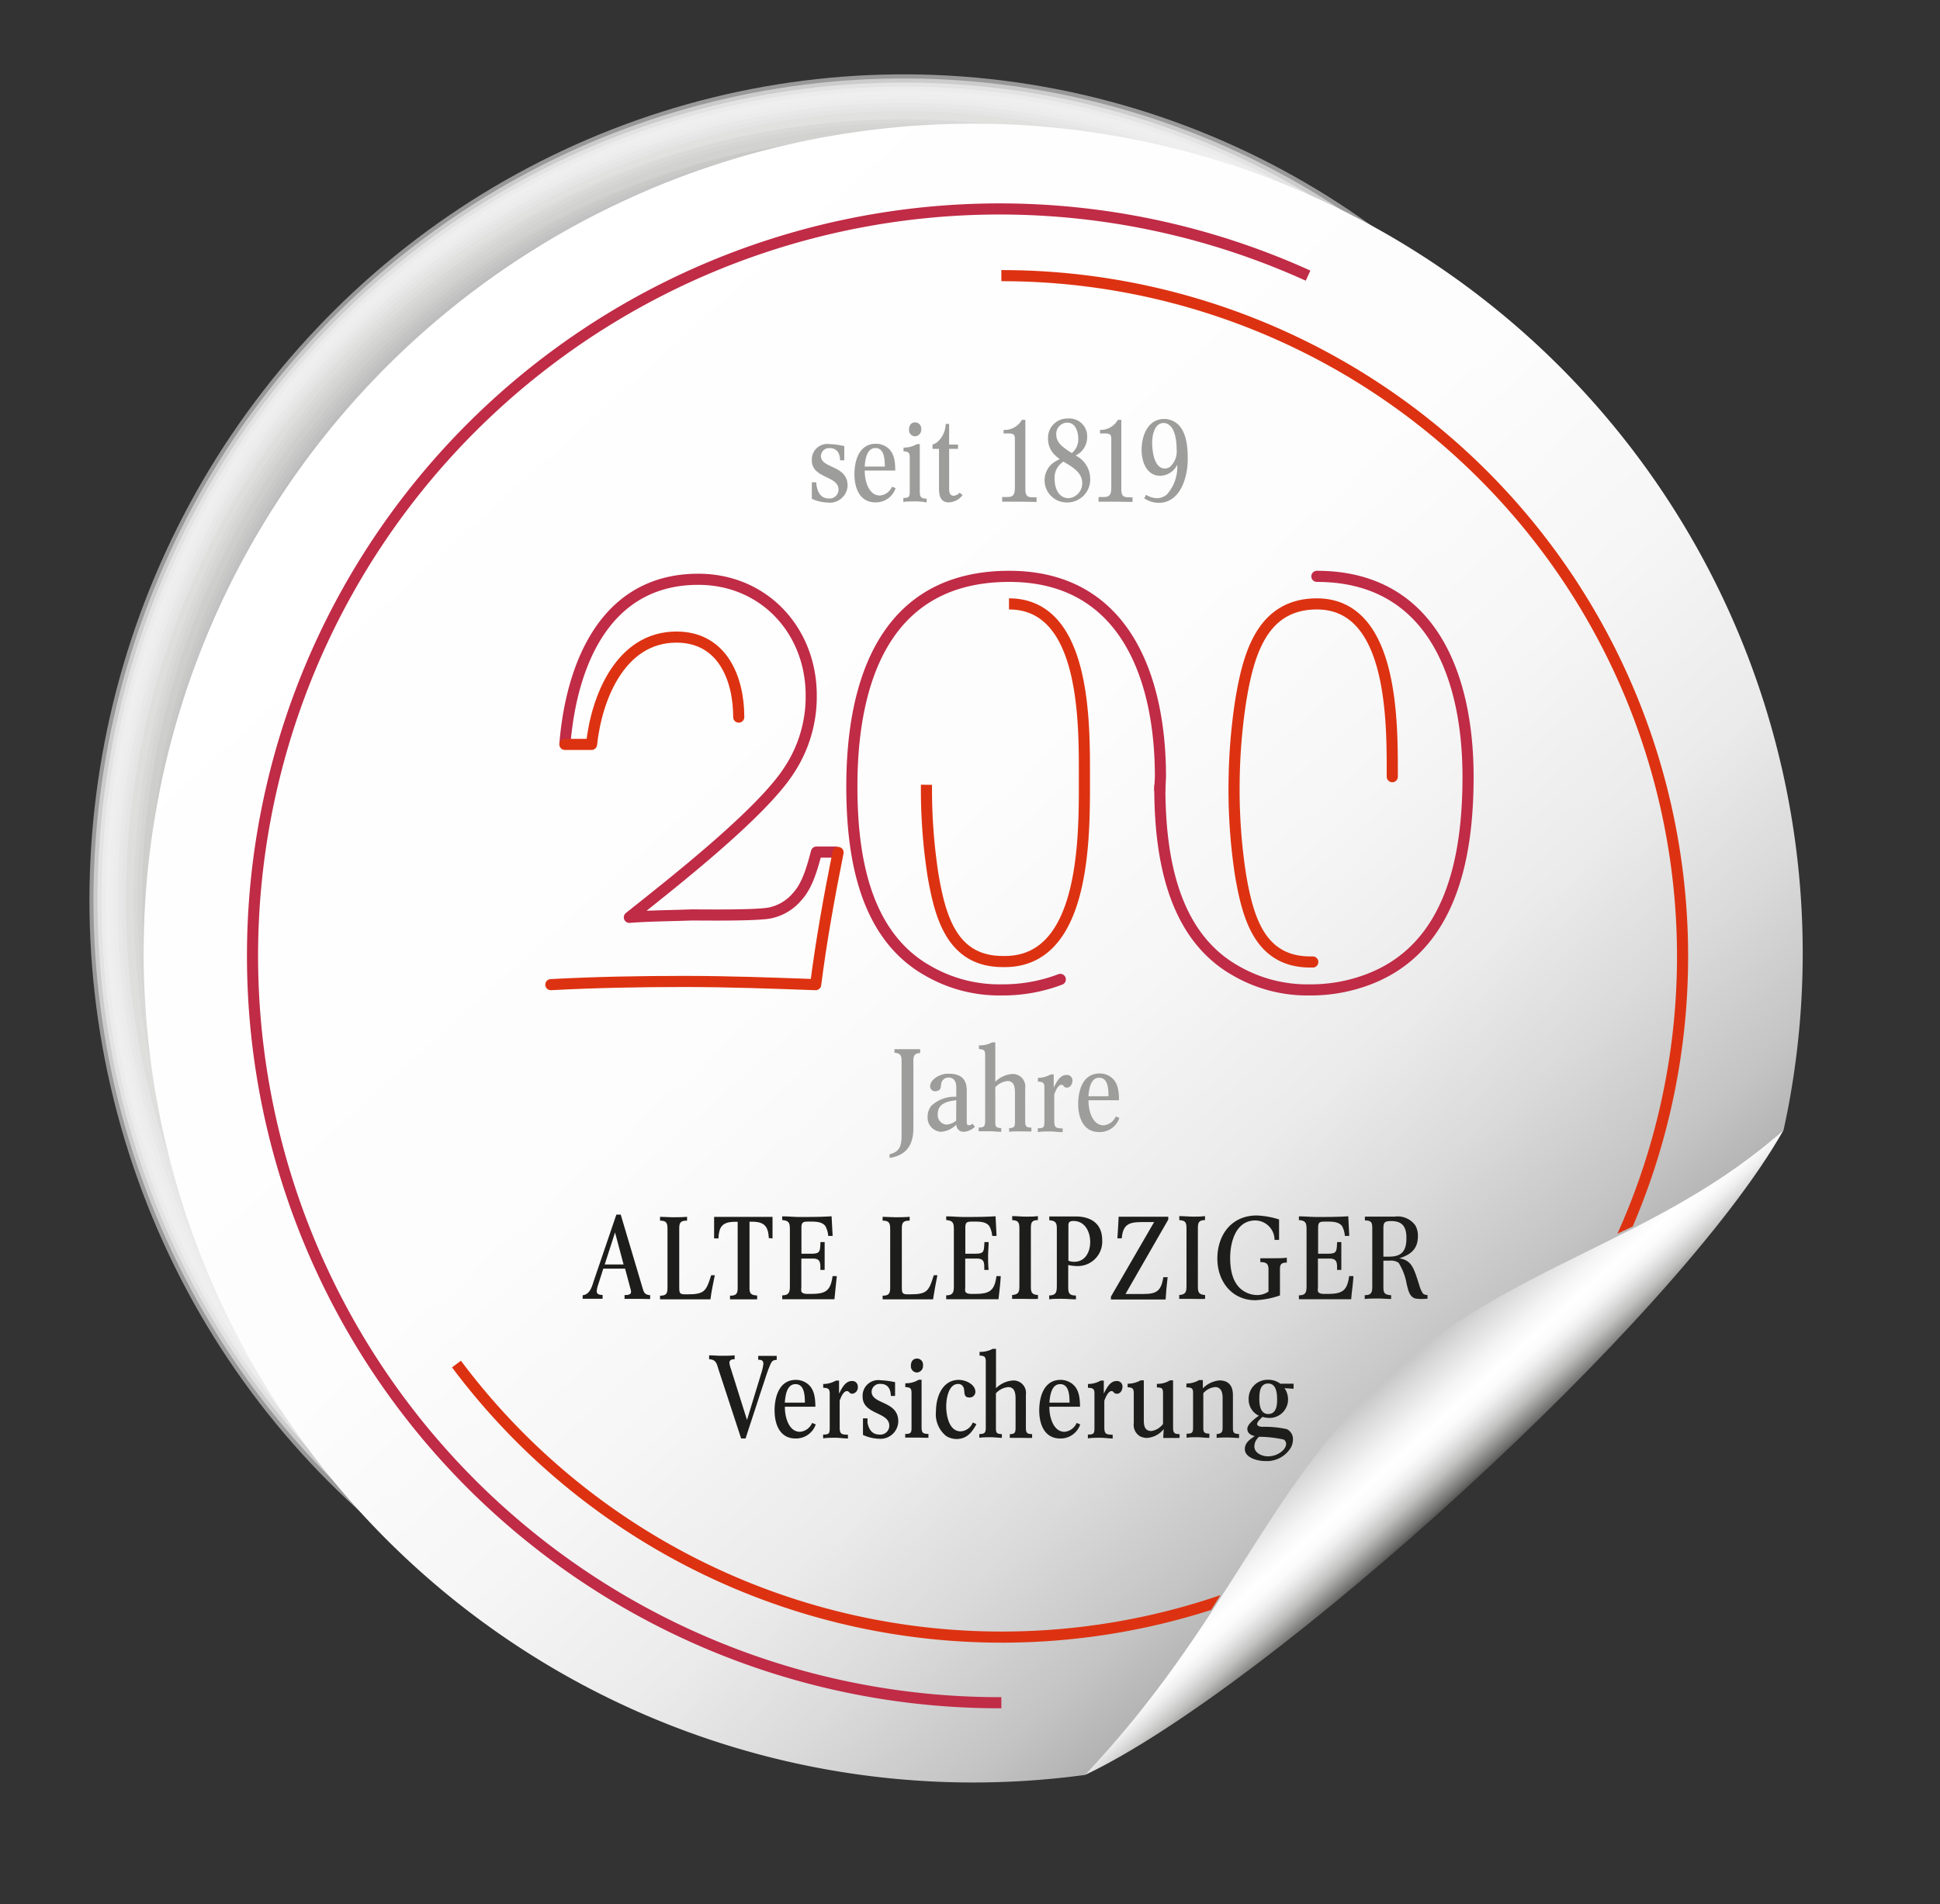 <svg xmlns="http://www.w3.org/2000/svg" xmlns:xlink="http://www.w3.org/1999/xlink" viewBox="0 0 218.15 214.16"><rect x="0" y="0" width="218.15" height="214.16" fill="#333333" stroke="none"/><defs><style>.cls-1,.cls-51,.cls-52,.cls-53,.cls-54{fill:none;}.cls-2{isolation:isolate;}.cls-3{fill:#fff;opacity:0.5;}.cls-4{fill:#fcfcfc;opacity:0.51;}.cls-5{fill:#f8f8f8;opacity:0.52;}.cls-6{fill:#f4f4f4;opacity:0.54;}.cls-7{fill:#f1f1f1;opacity:0.55;}.cls-8{fill:#ededed;opacity:0.56;}.cls-9{fill:#e9e9e9;opacity:0.57;}.cls-10{fill:#e6e6e6;opacity:0.59;}.cls-11{fill:#e2e2e2;opacity:0.6;}.cls-12{fill:#dfdfde;opacity:0.61;}.cls-13{fill:#dbdbdb;opacity:0.62;}.cls-14{fill:#d7d7d7;opacity:0.63;}.cls-15{fill:#d3d3d3;opacity:0.65;}.cls-16{fill:#d0cfcf;opacity:0.66;}.cls-17{fill:#cccccb;opacity:0.67;}.cls-18{fill:#c8c8c7;opacity:0.68;}.cls-19{fill:#c4c4c4;opacity:0.7;}.cls-20{fill:silver;opacity:0.71;}.cls-21{fill:#bcbcbc;opacity:0.72;}.cls-22{fill:#b8b8b8;opacity:0.73;}.cls-23{fill:#b4b4b4;opacity:0.74;}.cls-24{fill:#b0b0b0;opacity:0.76;}.cls-25{fill:#acacac;opacity:0.77;}.cls-26{fill:#a8a8a8;opacity:0.78;}.cls-27{fill:#a4a4a3;opacity:0.79;}.cls-28{fill:#a09f9f;opacity:0.8;}.cls-29{fill:#9b9b9b;opacity:0.82;}.cls-30{fill:#979797;opacity:0.83;}.cls-31{fill:#939392;opacity:0.84;}.cls-32{fill:#8f8f8e;opacity:0.85;}.cls-33{fill:#8b8a8a;opacity:0.87;}.cls-34{fill:#868686;opacity:0.88;}.cls-35{fill:#828281;opacity:0.89;}.cls-36{fill:#7d7d7c;opacity:0.9;}.cls-37{fill:#797878;opacity:0.91;}.cls-38{fill:#747473;opacity:0.93;}.cls-39{fill:#6f6f6e;opacity:0.94;}.cls-40{fill:#6a6a69;opacity:0.95;}.cls-41{fill:#666565;opacity:0.96;}.cls-42{fill:#616160;opacity:0.98;}.cls-43{fill:#5c5c5b;opacity:0.99;}.cls-44{fill:#575756;}.cls-45{fill:url(#linear-gradient);}.cls-46{fill:url(#linear-gradient-2);}.cls-47{mix-blend-mode:multiply;}.cls-48{clip-path:url(#clip-path);}.cls-49{fill:#1d1d1b;}.cls-50{fill:#9d9d9c;}.cls-51,.cls-52{stroke:#c02b46;}.cls-51,.cls-52,.cls-53,.cls-54{stroke-linejoin:round;stroke-width:1.25px;}.cls-52,.cls-53{stroke-linecap:round;}.cls-53,.cls-54{stroke:#dd3211;}</style><linearGradient id="linear-gradient" x1="-115.54" y1="-801.62" x2="-10.53" y2="-936.04" gradientTransform="translate(-762.6 12.34) rotate(100)" gradientUnits="userSpaceOnUse"><stop offset="0" stop-color="#fff"/><stop offset="0.47" stop-color="#fdfdfd"/><stop offset="0.64" stop-color="#f6f6f6"/><stop offset="0.77" stop-color="#ebebeb"/><stop offset="0.86" stop-color="#dadada"/><stop offset="0.95" stop-color="#c4c4c4"/><stop offset="1" stop-color="#b2b2b2"/></linearGradient><linearGradient id="linear-gradient-2" x1="-17.71" y1="-928.36" x2="-8.03" y2="-940.74" gradientTransform="translate(-762.6 12.34) rotate(100)" gradientUnits="userSpaceOnUse"><stop offset="0" stop-color="#c6c6c6"/><stop offset="0.13" stop-color="#d9d9d9"/><stop offset="0.35" stop-color="#f5f5f5"/><stop offset="0.48" stop-color="#fff"/><stop offset="0.56" stop-color="#fbfbfb"/><stop offset="0.63" stop-color="#efefef"/><stop offset="0.7" stop-color="#dbdbdb"/><stop offset="0.78" stop-color="#c0c0bf"/><stop offset="0.85" stop-color="#9c9c9b"/><stop offset="0.93" stop-color="#70706f"/><stop offset="1" stop-color="#3d3d3c"/><stop offset="1" stop-color="#3c3c3b"/></linearGradient><clipPath id="clip-path"><path class="cls-1" d="M198.37,107.1a89,89,0,1,0-89,89,73.31,73.31,0,0,0,15-1.27c7.64-1.6,21.14-34.27,33.05-42.19,26.1-17.34,35.92-16.41,38.07-23.21C197.77,122.41,198.37,114.81,198.37,107.1Z"/></clipPath></defs><title>200jahre-al-sachZeichenfläche 1</title><g class="cls-2"><g id="Ebene_1" data-name="Ebene 1"><ellipse class="cls-3" cx="101.15" cy="100.75" rx="92.44" ry="91.05" transform="translate(-15.63 182.88) rotate(-80)"/><ellipse class="cls-4" cx="101.15" cy="100.75" rx="91.98" ry="90.6" transform="translate(-15.63 182.88) rotate(-80)"/><ellipse class="cls-5" cx="101.15" cy="100.75" rx="91.52" ry="90.15" transform="translate(-15.63 182.88) rotate(-80)"/><ellipse class="cls-6" cx="101.15" cy="100.75" rx="91.06" ry="89.7" transform="translate(-15.63 182.88) rotate(-80)"/><ellipse class="cls-7" cx="101.15" cy="100.75" rx="90.6" ry="89.24" transform="translate(-15.63 182.88) rotate(-80)"/><ellipse class="cls-8" cx="101.15" cy="100.75" rx="90.14" ry="88.79" transform="translate(-15.63 182.88) rotate(-80)"/><ellipse class="cls-9" cx="101.15" cy="100.75" rx="89.68" ry="88.34" transform="translate(-15.63 182.88) rotate(-80)"/><ellipse class="cls-10" cx="101.15" cy="100.75" rx="89.22" ry="87.89" transform="translate(-15.63 182.88) rotate(-80)"/><ellipse class="cls-11" cx="101.15" cy="100.75" rx="88.76" ry="87.44" transform="translate(-15.63 182.88) rotate(-80)"/><ellipse class="cls-12" cx="101.15" cy="100.75" rx="88.3" ry="86.98" transform="translate(-15.63 182.88) rotate(-80)"/><ellipse class="cls-13" cx="101.15" cy="100.75" rx="87.85" ry="86.53" transform="matrix(0.17, -0.98, 0.98, 0.17, -15.63, 182.88)"/><ellipse class="cls-14" cx="101.15" cy="100.75" rx="87.39" ry="86.08" transform="translate(-15.63 182.88) rotate(-80)"/><ellipse class="cls-15" cx="101.15" cy="100.75" rx="86.93" ry="85.63" transform="translate(-15.63 182.88) rotate(-80)"/><ellipse class="cls-16" cx="101.15" cy="100.75" rx="86.47" ry="85.17" transform="translate(-15.63 182.88) rotate(-80)"/><ellipse class="cls-17" cx="101.15" cy="100.75" rx="86.01" ry="84.72" transform="matrix(0.17, -0.98, 0.98, 0.17, -15.63, 182.87)"/><ellipse class="cls-18" cx="101.15" cy="100.75" rx="85.55" ry="84.27" transform="translate(-15.63 182.87) rotate(-80)"/><ellipse class="cls-19" cx="101.15" cy="100.75" rx="85.09" ry="83.82" transform="translate(-15.63 182.87) rotate(-80)"/><ellipse class="cls-20" cx="101.15" cy="100.75" rx="84.63" ry="83.36" transform="translate(-15.63 182.87) rotate(-80)"/><ellipse class="cls-21" cx="101.15" cy="100.75" rx="84.17" ry="82.91" transform="translate(-15.63 182.87) rotate(-80)"/><ellipse class="cls-22" cx="101.15" cy="100.75" rx="83.71" ry="82.46" transform="translate(-15.63 182.87) rotate(-80)"/><ellipse class="cls-23" cx="101.15" cy="100.75" rx="83.25" ry="82.01" transform="translate(-15.63 182.87) rotate(-80)"/><ellipse class="cls-24" cx="101.15" cy="100.75" rx="82.8" ry="81.56" transform="translate(-15.63 182.87) rotate(-80)"/><ellipse class="cls-25" cx="101.15" cy="100.75" rx="82.34" ry="81.1" transform="translate(-15.63 182.87) rotate(-80)"/><ellipse class="cls-26" cx="101.15" cy="100.75" rx="81.88" ry="80.65" transform="translate(-15.63 182.87) rotate(-80)"/><ellipse class="cls-27" cx="101.15" cy="100.75" rx="81.42" ry="80.2" transform="translate(-15.63 182.87) rotate(-80)"/><ellipse class="cls-28" cx="101.15" cy="100.75" rx="80.96" ry="79.75" transform="translate(-15.63 182.87) rotate(-80)"/><ellipse class="cls-29" cx="101.15" cy="100.75" rx="80.5" ry="79.29" transform="translate(-15.63 182.87) rotate(-80)"/><ellipse class="cls-30" cx="101.15" cy="100.75" rx="80.04" ry="78.84" transform="translate(-15.63 182.87) rotate(-80)"/><ellipse class="cls-31" cx="101.15" cy="100.75" rx="79.58" ry="78.39" transform="translate(-15.63 182.87) rotate(-80)"/><ellipse class="cls-32" cx="101.15" cy="100.75" rx="79.12" ry="77.94" transform="translate(-15.63 182.87) rotate(-80)"/><ellipse class="cls-33" cx="101.15" cy="100.75" rx="78.66" ry="77.49" transform="translate(-15.63 182.87) rotate(-80)"/><ellipse class="cls-34" cx="101.15" cy="100.75" rx="78.2" ry="77.03" transform="translate(-15.63 182.87) rotate(-80)"/><ellipse class="cls-35" cx="101.15" cy="100.75" rx="77.74" ry="76.58" transform="translate(-15.63 182.87) rotate(-80)"/><ellipse class="cls-36" cx="101.15" cy="100.75" rx="77.29" ry="76.13" transform="translate(-15.63 182.87) rotate(-80)"/><ellipse class="cls-37" cx="101.15" cy="100.75" rx="76.83" ry="75.68" transform="translate(-15.63 182.87) rotate(-80)"/><ellipse class="cls-38" cx="101.15" cy="100.75" rx="76.37" ry="75.22" transform="translate(-15.63 182.87) rotate(-80)"/><ellipse class="cls-39" cx="101.15" cy="100.75" rx="75.91" ry="74.77" transform="translate(-15.64 182.87) rotate(-80)"/><ellipse class="cls-40" cx="101.15" cy="100.75" rx="75.45" ry="74.32" transform="translate(-15.64 182.87) rotate(-80)"/><ellipse class="cls-41" cx="101.15" cy="100.75" rx="74.99" ry="73.87" transform="translate(-15.64 182.87) rotate(-80)"/><ellipse class="cls-42" cx="101.15" cy="100.75" rx="74.53" ry="73.42" transform="translate(-15.64 182.87) rotate(-80)"/><ellipse class="cls-43" cx="101.15" cy="100.75" rx="74.07" ry="72.96" transform="translate(-15.64 182.87) rotate(-80)"/><ellipse class="cls-44" cx="101.15" cy="100.75" rx="73.61" ry="72.51" transform="translate(-15.64 182.87) rotate(-80)"/><path class="cls-45" d="M200.56,127.09c.27-1.25.53-2.51.75-3.78A93.28,93.28,0,1,0,122,199.62Z"/><path class="cls-46" d="M200.56,127.09c-14,12.5-31.21,15.2-44.88,28s-17.5,27.41-33.68,44.54C142.76,189.79,188.55,148.37,200.56,127.09Z"/><g class="cls-47"><g class="cls-48"><path class="cls-49" d="M71.57,146.08c-.45,0-.9,0-1.34,0v-.43c.27,0,.73,0,.73-.36a2.05,2.05,0,0,0-.1-.48l-.57-2.13H67.84l-.6,1.88a2.9,2.9,0,0,0-.14.65c0,.39.36.42.66.43v.43l-1.09,0-1.15,0v-.4c.86-.08,1.07-1.08,1.3-1.76l2.49-7.31h.49l2.4,8.07c.19.61.21.93.91,1v.43C72.59,146.09,72.09,146.08,71.57,146.08Zm-2.41-7.47L68,142.21h2.12Z"/><path class="cls-49" d="M79.89,146.13c-1,0-1.91,0-2.86,0s-1.87,0-2.81,0v-.41c.69,0,.84-.22.84-.9v-6.54c0-.69-.07-1-.84-1v-.43c.45,0,.92.05,1.38.05s1.1,0,1.66-.05v.43c-.64,0-.88.14-.88.83v6.71c0,.7.11.75.79.75,2,0,2.22-.26,2.8-2.15h.41C80.2,144.31,80,145.22,79.89,146.13Z"/><path class="cls-49" d="M86.45,139.24c-.07-1.4-.57-1.84-1.94-1.84h-.23v7.5c0,.65.27.76.86.8v.43c-.48,0-1,0-1.46,0s-1.07,0-1.59,0v-.41c.67,0,.86-.2.86-.87v-7.44c-.8,0-1.67,0-2,.87a3.51,3.51,0,0,0-.16,1h-.49l0-2.42c1.09,0,2.18,0,3.27,0s2.2,0,3.3,0l0,2.42Z"/><path class="cls-49" d="M93.83,146.12c-.84,0-1.69,0-2.55,0h-.61c-.91,0-1.82,0-2.71,0v-.44c.8,0,.86-.4.86-1.08v-6.16c0-.81,0-1.16-.86-1.22v-.42c.67,0,1.34.07,2,.07,1.19,0,2.37,0,3.55-.08l.12,2.21h-.5a2.64,2.64,0,0,0-.32-1.11c-.4-.54-1.24-.5-1.83-.5s-.86,0-.86.67V141h1.08c1.06,0,1-.25,1.06-1.31h.47c0,.53,0,1.05,0,1.58s0,1,0,1.55h-.48c0-.68.06-1.27-.79-1.27H90.11v3.25a1.6,1.6,0,0,0,0,.44c.12.34.77.28,1,.28h.09c1.62,0,2.2-.32,2.42-2h.48C94,144.4,93.92,145.26,93.83,146.12Z"/><path class="cls-49" d="M104.92,146.13c-1,0-1.91,0-2.86,0s-1.87,0-2.81,0v-.41c.69,0,.85-.22.85-.9v-6.54c0-.69-.08-1-.85-1v-.43c.46,0,.92.05,1.38.05s1.11,0,1.66-.05v.43c-.63,0-.88.14-.88.83v6.71c0,.7.12.75.79.75,2,0,2.23-.26,2.8-2.15h.41C105.23,144.31,105.06,145.22,104.92,146.13Z"/><path class="cls-49" d="M112.28,146.12c-.85,0-1.69,0-2.55,0h-.61c-.91,0-1.82,0-2.72,0v-.44c.81,0,.86-.4.86-1.08v-6.16c0-.81,0-1.16-.86-1.22v-.42c.68,0,1.34.07,2,.07,1.18,0,2.36,0,3.55-.08l.11,2.21h-.49a2.65,2.65,0,0,0-.33-1.11c-.4-.54-1.23-.5-1.83-.5s-.86,0-.86.67V141h1.08c1.07,0,1-.25,1.07-1.31h.47c0,.53-.06,1.05-.06,1.58s0,1,.06,1.55h-.49c0-.68.07-1.27-.79-1.27h-1.35v3.25a1.6,1.6,0,0,0,0,.44c.12.34.77.28,1,.28h.09c1.61,0,2.2-.32,2.42-2h.48C112.49,144.4,112.37,145.26,112.28,146.12Z"/><path class="cls-49" d="M115.22,146.08c-.47,0-.94,0-1.41,0v-.43c.76-.07.82-.35.82-1.08v-6.24c0-.71,0-1.07-.81-1.11v-.45c.52,0,1,.06,1.55.06s.9,0,1.34-.06v.45c-.68,0-.79.27-.79.89v6.54c0,.67.06.94.8,1v.43C116.22,146.11,115.72,146.08,115.22,146.08Z"/><path class="cls-49" d="M121.12,142.39a4.69,4.69,0,0,1-1-.12v2.43c0,.72.09,1,.87,1v.43c-.52,0-1.05-.06-1.57-.06s-1,0-1.44.06v-.44c.88,0,.86-.51.86-1.26v-6.25c0-.67-.16-.89-.85-.94v-.43c.46,0,.91,0,1.37,0s1.05,0,1.58,0c1.77,0,3,.83,3,2.66A2.75,2.75,0,0,1,121.12,142.39Zm-.42-5.07c-.34,0-.56.09-.56.47v4a1.82,1.82,0,0,0,.65.12c1.25,0,1.8-1.12,1.8-2.22S122.05,137.32,120.7,137.32Z"/><path class="cls-49" d="M126.56,145.53h2c1.51,0,2-.33,2.26-1.89h.48c-.1.83-.18,1.66-.23,2.51q-1.49,0-3,0t-3.15,0v-.32l4.86-8.39h-1c-1.53,0-2.5,0-2.64,1.83h-.49c.06-.81.1-1.63.14-2.43,1,0,1.89,0,2.83,0s1.84,0,2.75,0v.32Z"/><path class="cls-49" d="M134,146.08c-.47,0-.93,0-1.4,0v-.43c.75-.07.82-.35.82-1.08v-6.24c0-.71,0-1.07-.81-1.11v-.45c.52,0,1,.06,1.55.06s.89,0,1.34-.06v.45c-.68,0-.8.27-.8.89v6.54c0,.67.07.94.81,1v.43C135,146.11,134.47,146.08,134,146.08Z"/><path class="cls-49" d="M143.93,142.69v3a9.45,9.45,0,0,1-2.78.54c-2.65,0-4.26-2.15-4.26-4.67,0-2.69,1.6-4.86,4.43-4.86a9.33,9.33,0,0,1,2.51.45c0,.77,0,1.54,0,2.3h-.51a2.19,2.19,0,0,0-2.17-2.19c-2.18,0-2.82,2.44-2.82,4.2,0,1.39.28,3,1.58,3.78a2.9,2.9,0,0,0,1.46.41,2.24,2.24,0,0,0,1.27-.39v-2.48c0-.7-.28-.82-.92-.84v-.43c.52,0,1,0,1.55,0s.95,0,1.43-.06V142C144.19,142,143.93,142.11,143.93,142.69Z"/><path class="cls-49" d="M151.94,146.12c-.84,0-1.69,0-2.55,0h-.61c-.91,0-1.82,0-2.72,0v-.44c.81,0,.86-.4.86-1.08v-6.16c0-.81,0-1.16-.86-1.22v-.42c.68,0,1.34.07,2,.07,1.18,0,2.37,0,3.55-.08l.11,2.21h-.49a2.8,2.8,0,0,0-.32-1.11c-.41-.54-1.24-.5-1.84-.5s-.85,0-.85.67V141h1.07c1.07,0,1-.25,1.07-1.31h.47c0,.53,0,1.05,0,1.58s0,1,0,1.55h-.48c0-.68.06-1.27-.8-1.27h-1.35v3.25a1.6,1.6,0,0,0,0,.44c.12.34.77.28,1,.28h.09c1.61,0,2.2-.32,2.42-2h.48C152.15,144.4,152,145.26,151.94,146.12Z"/><path class="cls-49" d="M160,146.09a4.29,4.29,0,0,1-.88-.06c-.66-.22-.78-1-.94-1.6a6.5,6.5,0,0,0-.91-2.41,1.51,1.51,0,0,0-1-.24h-.71v3c0,.7.19.83.87.89v.42c-.47,0-.95-.05-1.42-.05s-1,0-1.55.05v-.43c.72,0,.85-.27.85-.94v-6.46c0-.67,0-1-.83-1v-.43h3.34a2.44,2.44,0,0,1,2.34,1,2.32,2.32,0,0,1,.28,1.21c0,1.46-.84,2.07-2.09,2.48,1.09.17,1.46.76,1.82,1.73.16.43.29.87.43,1.3a3.1,3.1,0,0,0,.42.94.74.74,0,0,0,.5.15v.42Zm-3.55-8.76c-.87,0-.89.21-.89,1v3h.67c1.41,0,1.92-.67,1.92-2.07C158.16,138,157.71,137.33,156.46,137.33Z"/><path class="cls-49" d="M86.53,153.69c-.18.42-.33.87-.47,1.31l-.59,1.78c-.54,1.68-1.1,3.35-1.63,5h-.5L80.79,154c-.2-.65-.28-1.1-1.05-1.13v-.44c.46,0,.91.05,1.37.05s1,0,1.5-.05v.44c-.28,0-.59.05-.59.41a2.87,2.87,0,0,0,.17.67L84,159.7l1.62-5.31a4.83,4.83,0,0,0,.22-1c0-.41-.25-.47-.58-.46v-.44c.36,0,.71,0,1.08,0s.67,0,1,0v.46C86.81,152.93,86.72,153.23,86.53,153.69Z"/><path class="cls-49" d="M89.45,161.78c-1.78,0-2.35-1.63-2.35-3.15s.52-3.44,2.39-3.44a2.1,2.1,0,0,1,1.09.29c1,.58,1.09,1.69,1.11,2.73H88.26v.09c0,1,.4,2.73,1.7,2.73a1.63,1.63,0,0,0,1.36-1l.41.17A2.34,2.34,0,0,1,89.45,161.78Zm0-6.11c-1,0-1.14,1.34-1.2,2.08h2.26C90.5,157,90.48,155.67,89.46,155.67Z"/><path class="cls-49" d="M95.24,156.45c-.42,0-.71.77-.82,1.08v3c0,.78.23.81.93.83v.42c-.46,0-.92-.08-1.39-.08s-.93,0-1.4.07v-.43c.74,0,.74-.15.74-.9V156.7c0-.53-.22-.61-.73-.62v-.43a2.83,2.83,0,0,0,1.43-.38h.35l0,1.46c.3-.56.68-1.41,1.43-1.41a.61.61,0,0,1,.68.65.71.71,0,0,1-.63.78C95.5,156.75,95.5,156.45,95.24,156.45Z"/><path class="cls-49" d="M98.82,161.81a4.61,4.61,0,0,1-1.78-.43v-1.86h.51c0,.17,0,.34,0,.51.15.73.52,1.31,1.34,1.31a1,1,0,0,0,1.11-1c0-1.57-3-1.22-3-3.27a1.76,1.76,0,0,1,2-1.84,9.21,9.21,0,0,1,1.65.22V157h-.48c0-.74-.31-1.36-1.16-1.36a.92.92,0,0,0-1,.87c0,1.47,3,1,3,3.35A2,2,0,0,1,98.82,161.81Z"/><path class="cls-49" d="M103.13,161.68c-.44,0-.9,0-1.34,0v-.41c.52,0,.71-.06.71-.64v-3.94c0-.59-.15-.65-.7-.69v-.43a2.76,2.76,0,0,0,1.5-.39h.33v5.14c0,.7,0,.95.77.95v.43C104,161.71,103.56,161.68,103.13,161.68Zm-.7-8.09c0-.44.22-.8.7-.8a.68.68,0,0,1,.66.77.73.73,0,0,1-.7.8A.7.7,0,0,1,102.43,153.59Z"/><path class="cls-49" d="M107.56,161.84a2.21,2.21,0,0,1-1.17-.34,3.14,3.14,0,0,1-1.14-2.8c0-1.57.7-3.51,2.57-3.51.73,0,1.86.48,1.86,1.36a.64.64,0,0,1-.68.62c-.76,0-.45-.75-.67-1.16a.61.61,0,0,0-.59-.36c-1.09,0-1.34,1.68-1.34,2.51,0,1,.3,2.82,1.63,2.82a1.57,1.57,0,0,0,1.36-1l.41.19C109.3,161.08,108.73,161.84,107.56,161.84Z"/><path class="cls-49" d="M114.55,161.71c-.33,0-.66,0-1,0v-.42c.6,0,.65-.21.65-.76v-3.19c0-.58-.06-1.34-.84-1.34a2.12,2.12,0,0,0-1.37.7v3.81c0,.56,0,.76.67.78v.42c-.41,0-.81-.07-1.21-.07s-.89,0-1.33.06v-.42c.6,0,.73-.14.73-.73v-7.34c0-.61-.09-.71-.7-.76v-.41a3,3,0,0,0,1.48-.34H112v4.43a3,3,0,0,1,1.87-.87,1.4,1.4,0,0,1,1.49,1.59v3.68c0,.58.08.75.7.76v.43C115.56,161.73,115.05,161.71,114.55,161.71Z"/><path class="cls-49" d="M119.21,161.78c-1.78,0-2.35-1.63-2.35-3.15s.52-3.44,2.39-3.44a2.1,2.1,0,0,1,1.09.29c1,.58,1.09,1.69,1.11,2.73H118v.09c0,1,.41,2.73,1.71,2.73a1.66,1.66,0,0,0,1.36-1l.4.17A2.32,2.32,0,0,1,119.21,161.78Zm0-6.11c-1,0-1.14,1.34-1.21,2.08h2.27C120.26,157,120.24,155.67,119.22,155.67Z"/><path class="cls-49" d="M125,156.45c-.41,0-.7.77-.82,1.08v3c0,.78.24.81.94.83v.42c-.47,0-.92-.08-1.39-.08s-.94,0-1.4.07v-.43c.74,0,.74-.15.74-.9V156.7c0-.53-.22-.61-.73-.62v-.43a2.86,2.86,0,0,0,1.43-.38h.35l0,1.46c.3-.56.67-1.41,1.43-1.41a.61.61,0,0,1,.67.65c0,.37-.22.78-.62.78S125.25,156.45,125,156.45Z"/><path class="cls-49" d="M131.73,161.72l-.93,0,.06-1a2.62,2.62,0,0,1-1.9,1,1.84,1.84,0,0,1-.76-.18,1.5,1.5,0,0,1-.71-1.49v-3.32c0-.58-.13-.68-.69-.71v-.4a3,3,0,0,0,1.47-.38h.35v4.5c0,.6.1,1.2.85,1.2a2,2,0,0,0,1.31-.79v-3.32c0-.58,0-.79-.69-.79v-.41a2.63,2.63,0,0,0,1.48-.39h.34v5.22c0,.65.08.83.73.83v.42C132.34,161.73,132,161.72,131.73,161.72Z"/><path class="cls-49" d="M138,161.67c-.4,0-.79,0-1.19.05v-.44c.71-.05.67-.34.67-1v-3.06c0-.55-.13-1.22-.84-1.22a2,2,0,0,0-1.33.69v3.75c0,.57,0,.78.68.8v.47c-.47,0-.94-.07-1.41-.07s-.76,0-1.15.06v-.46c.63,0,.73-.1.73-.74V156.6c0-.55-.3-.55-.75-.57v-.43a2.84,2.84,0,0,0,1.43-.39h.42v.93a3,3,0,0,1,1.86-.89c1.07,0,1.52.65,1.52,1.65v3.65c0,.58.08.7.69.73v.45C138.88,161.71,138.44,161.67,138,161.67Z"/><path class="cls-49" d="M144.44,156.12a2.22,2.22,0,0,1,.4,1.27,2.08,2.08,0,0,1-2.14,2.08,2.72,2.72,0,0,1-.74-.12c-.16.17-.6.55-.6.8s.38.31.57.32a11.59,11.59,0,0,1,2.77.26,1.24,1.24,0,0,1,.69,1.18,1.92,1.92,0,0,1-.26.94,3.16,3.16,0,0,1-2.87,1.47c-.78,0-2.28-.34-2.28-1.35,0-.72.6-1.11,1.12-1.46-.43-.09-.84-.31-.84-.82s.83-1.14,1.3-1.47a2,2,0,0,1-1.15-1.84,2.12,2.12,0,0,1,2.2-2.2,2.19,2.19,0,0,1,1.36.44l1.49,0v.57Zm-.09,5.78a13.16,13.16,0,0,0-2.76-.31,1.41,1.41,0,0,0-.54,1.07c0,.78.88,1.13,1.55,1.13a2.59,2.59,0,0,0,.83-.15c.5-.18,1.19-.66,1.19-1.26A.56.56,0,0,0,144.35,161.9Zm-1.74-6.3c-.94,0-1,1-1,1.73s.13,1.7,1,1.7,1-.89,1-1.57S143.56,155.6,142.61,155.6Z"/><path class="cls-50" d="M102.71,119.78v7.08c0,1.44-.44,2.72-2,3.21a3.05,3.05,0,0,1-.68.15v-.41c1.44-.32,1.35-1.4,1.35-2.64v-7.85c0-.61-.13-.87-.8-.92V118c.49,0,1,0,1.45,0s1,0,1.44,0v.43C102.6,118.45,102.71,119.05,102.71,119.78Z"/><path class="cls-50" d="M108.37,127.29a.8.8,0,0,1-.83-.81,2.72,2.72,0,0,1-1.69.81,1.59,1.59,0,0,1-1.54-1.7,1.93,1.93,0,0,1,.43-1.24,3.83,3.83,0,0,1,2.79-1v-1.09c0-.56-.22-1.07-.86-1.07a.8.8,0,0,0-.83.69c-.06.27,0,.44-.18.68a.82.82,0,0,1-.47.17.56.56,0,0,1-.6-.56,1.15,1.15,0,0,1,.22-.6,2.39,2.39,0,0,1,1.9-.81c1.33,0,2,.59,2,1.89v3.54c0,.18,0,.36.26.36a.69.69,0,0,0,.39-.17l.27.34A2,2,0,0,1,108.37,127.29Zm-.84-3.56c-1,.14-2.08.35-2.08,1.57a1.07,1.07,0,0,0,1,1.18,1.89,1.89,0,0,0,1.07-.45Z"/><path class="cls-50" d="M114.48,127.24c-.33,0-.66,0-1,.05v-.42c.6,0,.65-.2.65-.76v-3.19c0-.58-.06-1.34-.84-1.34a2.15,2.15,0,0,0-1.37.7v3.81c0,.56,0,.76.67.78v.42c-.41,0-.81-.06-1.21-.06s-.89,0-1.33,0v-.42c.6,0,.73-.14.73-.73v-7.34c0-.61-.09-.7-.7-.76v-.41a2.91,2.91,0,0,0,1.48-.34h.36v4.43a3,3,0,0,1,1.88-.87,1.4,1.4,0,0,1,1.48,1.59v3.68c0,.58.08.75.7.76v.43C115.49,127.26,115,127.24,114.48,127.24Z"/><path class="cls-50" d="M119.37,122c-.41,0-.7.76-.82,1.08v3c0,.78.24.81.94.83v.42c-.47,0-.92-.08-1.39-.08s-.94,0-1.4.07v-.43c.74,0,.74-.14.74-.9v-3.72c0-.53-.23-.61-.73-.62v-.43a2.86,2.86,0,0,0,1.43-.38h.35l0,1.46c.3-.56.67-1.4,1.43-1.4a.6.6,0,0,1,.67.65c0,.36-.22.77-.62.77S119.63,122,119.37,122Z"/><path class="cls-50" d="M123.6,127.32c-1.78,0-2.36-1.64-2.36-3.16s.52-3.43,2.4-3.43a2.19,2.19,0,0,1,1.09.28c1,.59,1.09,1.69,1.1,2.73H122.4v.09c0,1,.4,2.73,1.7,2.73a1.66,1.66,0,0,0,1.37-1l.4.17A2.33,2.33,0,0,1,123.6,127.32Zm0-6.11c-1,0-1.14,1.34-1.21,2.08h2.26C124.65,122.56,124.62,121.21,123.61,121.21Z"/><path class="cls-50" d="M93.07,56.52a4.69,4.69,0,0,1-1.78-.42V54.24h.5c0,.16,0,.33.06.5.14.73.52,1.32,1.34,1.32a1,1,0,0,0,1.1-1c0-1.58-3-1.23-3-3.28a1.74,1.74,0,0,1,2-1.83,8.29,8.29,0,0,1,1.65.22v1.6h-.48c0-.74-.31-1.37-1.15-1.37a.92.92,0,0,0-1,.87c0,1.47,3,1,3,3.36A2,2,0,0,1,93.07,56.52Z"/><path class="cls-50" d="M98.44,56.5c-1.78,0-2.36-1.64-2.36-3.16s.52-3.43,2.4-3.43a2.19,2.19,0,0,1,1.09.28c1,.59,1.09,1.69,1.1,2.73H97.24V53c0,1,.4,2.73,1.71,2.73a1.66,1.66,0,0,0,1.36-1l.4.17A2.33,2.33,0,0,1,98.44,56.5Zm0-6.11c-1,0-1.14,1.34-1.21,2.08H99.5C99.49,51.74,99.46,50.39,98.45,50.39Z"/><path class="cls-50" d="M102.92,56.39c-.44,0-.89,0-1.34.06V56c.52,0,.72-.05.72-.64V51.45c0-.58-.16-.65-.7-.69v-.42a2.82,2.82,0,0,0,1.49-.39h.34v5.13c0,.7,0,1,.77,1v.43C103.77,56.42,103.35,56.39,102.92,56.39Zm-.7-8.08c0-.44.22-.81.7-.81a.7.7,0,0,1,.67.77.73.73,0,0,1-.71.8A.69.69,0,0,1,102.22,48.31Z"/><path class="cls-50" d="M106.69,56.5c-1,0-1.1-.86-1.1-1.64V50.48h-.73V50a1.93,1.93,0,0,0,.48-.23,2.78,2.78,0,0,0,1-2.09h.39V50h1v.48h-1V55c0,.35.08.76.51.76a1.07,1.07,0,0,0,.67-.35l.33.27A2,2,0,0,1,106.69,56.5Z"/><path class="cls-50" d="M114.53,56.42c-.61,0-1.23,0-1.84,0v-.52c1,0,1.43.1,1.43-1.07V49.32c0-.5-.25-.57-.69-.57h-.58v-.4a2.23,2.23,0,0,0,2.06-1.13h.39V55c0,1,.4.93,1.26.93v.52C115.88,56.45,115.21,56.42,114.53,56.42Z"/><path class="cls-50" d="M120,56.51a2.49,2.49,0,0,1-1.68-4.37,4,4,0,0,1,.85-.5,6,6,0,0,1-.6-.51,2.52,2.52,0,0,1-.72-1.78,2.17,2.17,0,0,1,2.24-2.28,2,2,0,0,1,2.16,2.12,2.31,2.31,0,0,1-.74,1.67,2.86,2.86,0,0,1-.56.37,2.92,2.92,0,0,1,1.64,2.55A2.58,2.58,0,0,1,120,56.51Zm-.41-4.6a2.13,2.13,0,0,0-1,2c0,1,.46,2.12,1.58,2.12a1.68,1.68,0,0,0,1.52-1.82C121.62,53.05,120.45,52.44,119.57,51.91Zm.43-4.38a1.26,1.26,0,0,0-1.24,1.38c0,1,1,1.54,1.74,2.05a2,2,0,0,0,.73-1.66C121.23,48.53,120.94,47.53,120,47.53Z"/><path class="cls-50" d="M125.37,56.42c-.61,0-1.23,0-1.84,0v-.52c1,0,1.43.1,1.43-1.07V49.32c0-.5-.25-.57-.69-.57h-.57v-.4a2.22,2.22,0,0,0,2-1.13h.39V55c0,1,.4.93,1.26.93v.52C126.72,56.45,126.05,56.42,125.37,56.42Z"/><path class="cls-50" d="M130.3,56.55a2.86,2.86,0,0,1-1.63-.51l.2-.39a2.5,2.5,0,0,0,1.22.38,1.69,1.69,0,0,0,1.14-.44,4.64,4.64,0,0,0,1.15-3.32,2.19,2.19,0,0,1-1.9,1.24c-1.56,0-2.11-1.6-2.11-2.91,0-1.58.69-3.48,2.55-3.48a2.43,2.43,0,0,1,1.28.39c1.24.88,1.36,2.75,1.36,4.13C133.56,53.64,132.75,56.55,130.3,56.55Zm1.22-8.71a1,1,0,0,0-.66-.27c-1.06,0-1.3,1.43-1.3,2.22s.17,2.9,1.43,2.9h.08a1.26,1.26,0,0,0,.48-.17,2.35,2.35,0,0,0,.76-2C132.31,49.72,132.18,48.37,131.52,47.84Z"/><path class="cls-51" d="M63.52,83.71c.72-8.92,4.5-18.56,15-18.56,7.39,0,12.7,5.77,12.7,13.06a15,15,0,0,1-2.52,8.47c-3.16,4.87-13.07,12.62-17.93,16.49,2.34-.18,4.68-.18,7-.27,1.62,0,7.74.09,9-.27a5.44,5.44,0,0,0,2.88-1.8c1.17-1.26,1.71-3.33,2.16-5h2.34"/><path class="cls-52" d="M119.23,110.15a18.2,18.2,0,0,1-6.57,1.18,16.05,16.05,0,0,1-8.39-2.19c-7.2-4.1-8.48-13.22-8.48-20.7,0-12,3.83-23.62,17.7-23.62,13,0,17,11.4,17,22.53l-.07,1.46"/><path class="cls-52" d="M148.08,64.82c13,0,17,11.4,17,22.53,0,8.93-1.82,19.24-11.22,22.8a18.19,18.19,0,0,1-6.56,1.18,16.06,16.06,0,0,1-8.4-2.19c-7.2-4.1-8.48-13.22-8.48-20.7"/><path class="cls-53" d="M83.07,80.65c0-4.42-1.89-9-7-9-6.3,0-9,6.84-9.55,12.07h-3"/><path class="cls-53" d="M94.24,95.87c-1,5-1.89,9.92-2.52,14.87-5-.18-9.82-.36-14.78-.36s-10,.09-15,.36"/><path class="cls-54" d="M104.18,88.26a63.06,63.06,0,0,0,.73,10.12c.82,4.84,2.19,9.76,7.85,9.76H113c9.21,0,8.94-14.41,8.94-20.79,0-6,.18-19.43-8.48-19.43"/><path class="cls-53" d="M156.56,87.35c0-6,.18-19.43-8.48-19.43-6.3,0-7.75,5.93-8.58,11a65,65,0,0,0-.73,9.39,63.06,63.06,0,0,0,.73,10.12c.83,4.84,2.19,9.76,7.85,9.76h.27"/><path class="cls-54" d="M51.33,153.41A76.56,76.56,0,1,0,112.6,31"/><path class="cls-51" d="M147.09,31a84,84,0,1,0-34.49,160.5"/></g></g></g></g></svg>